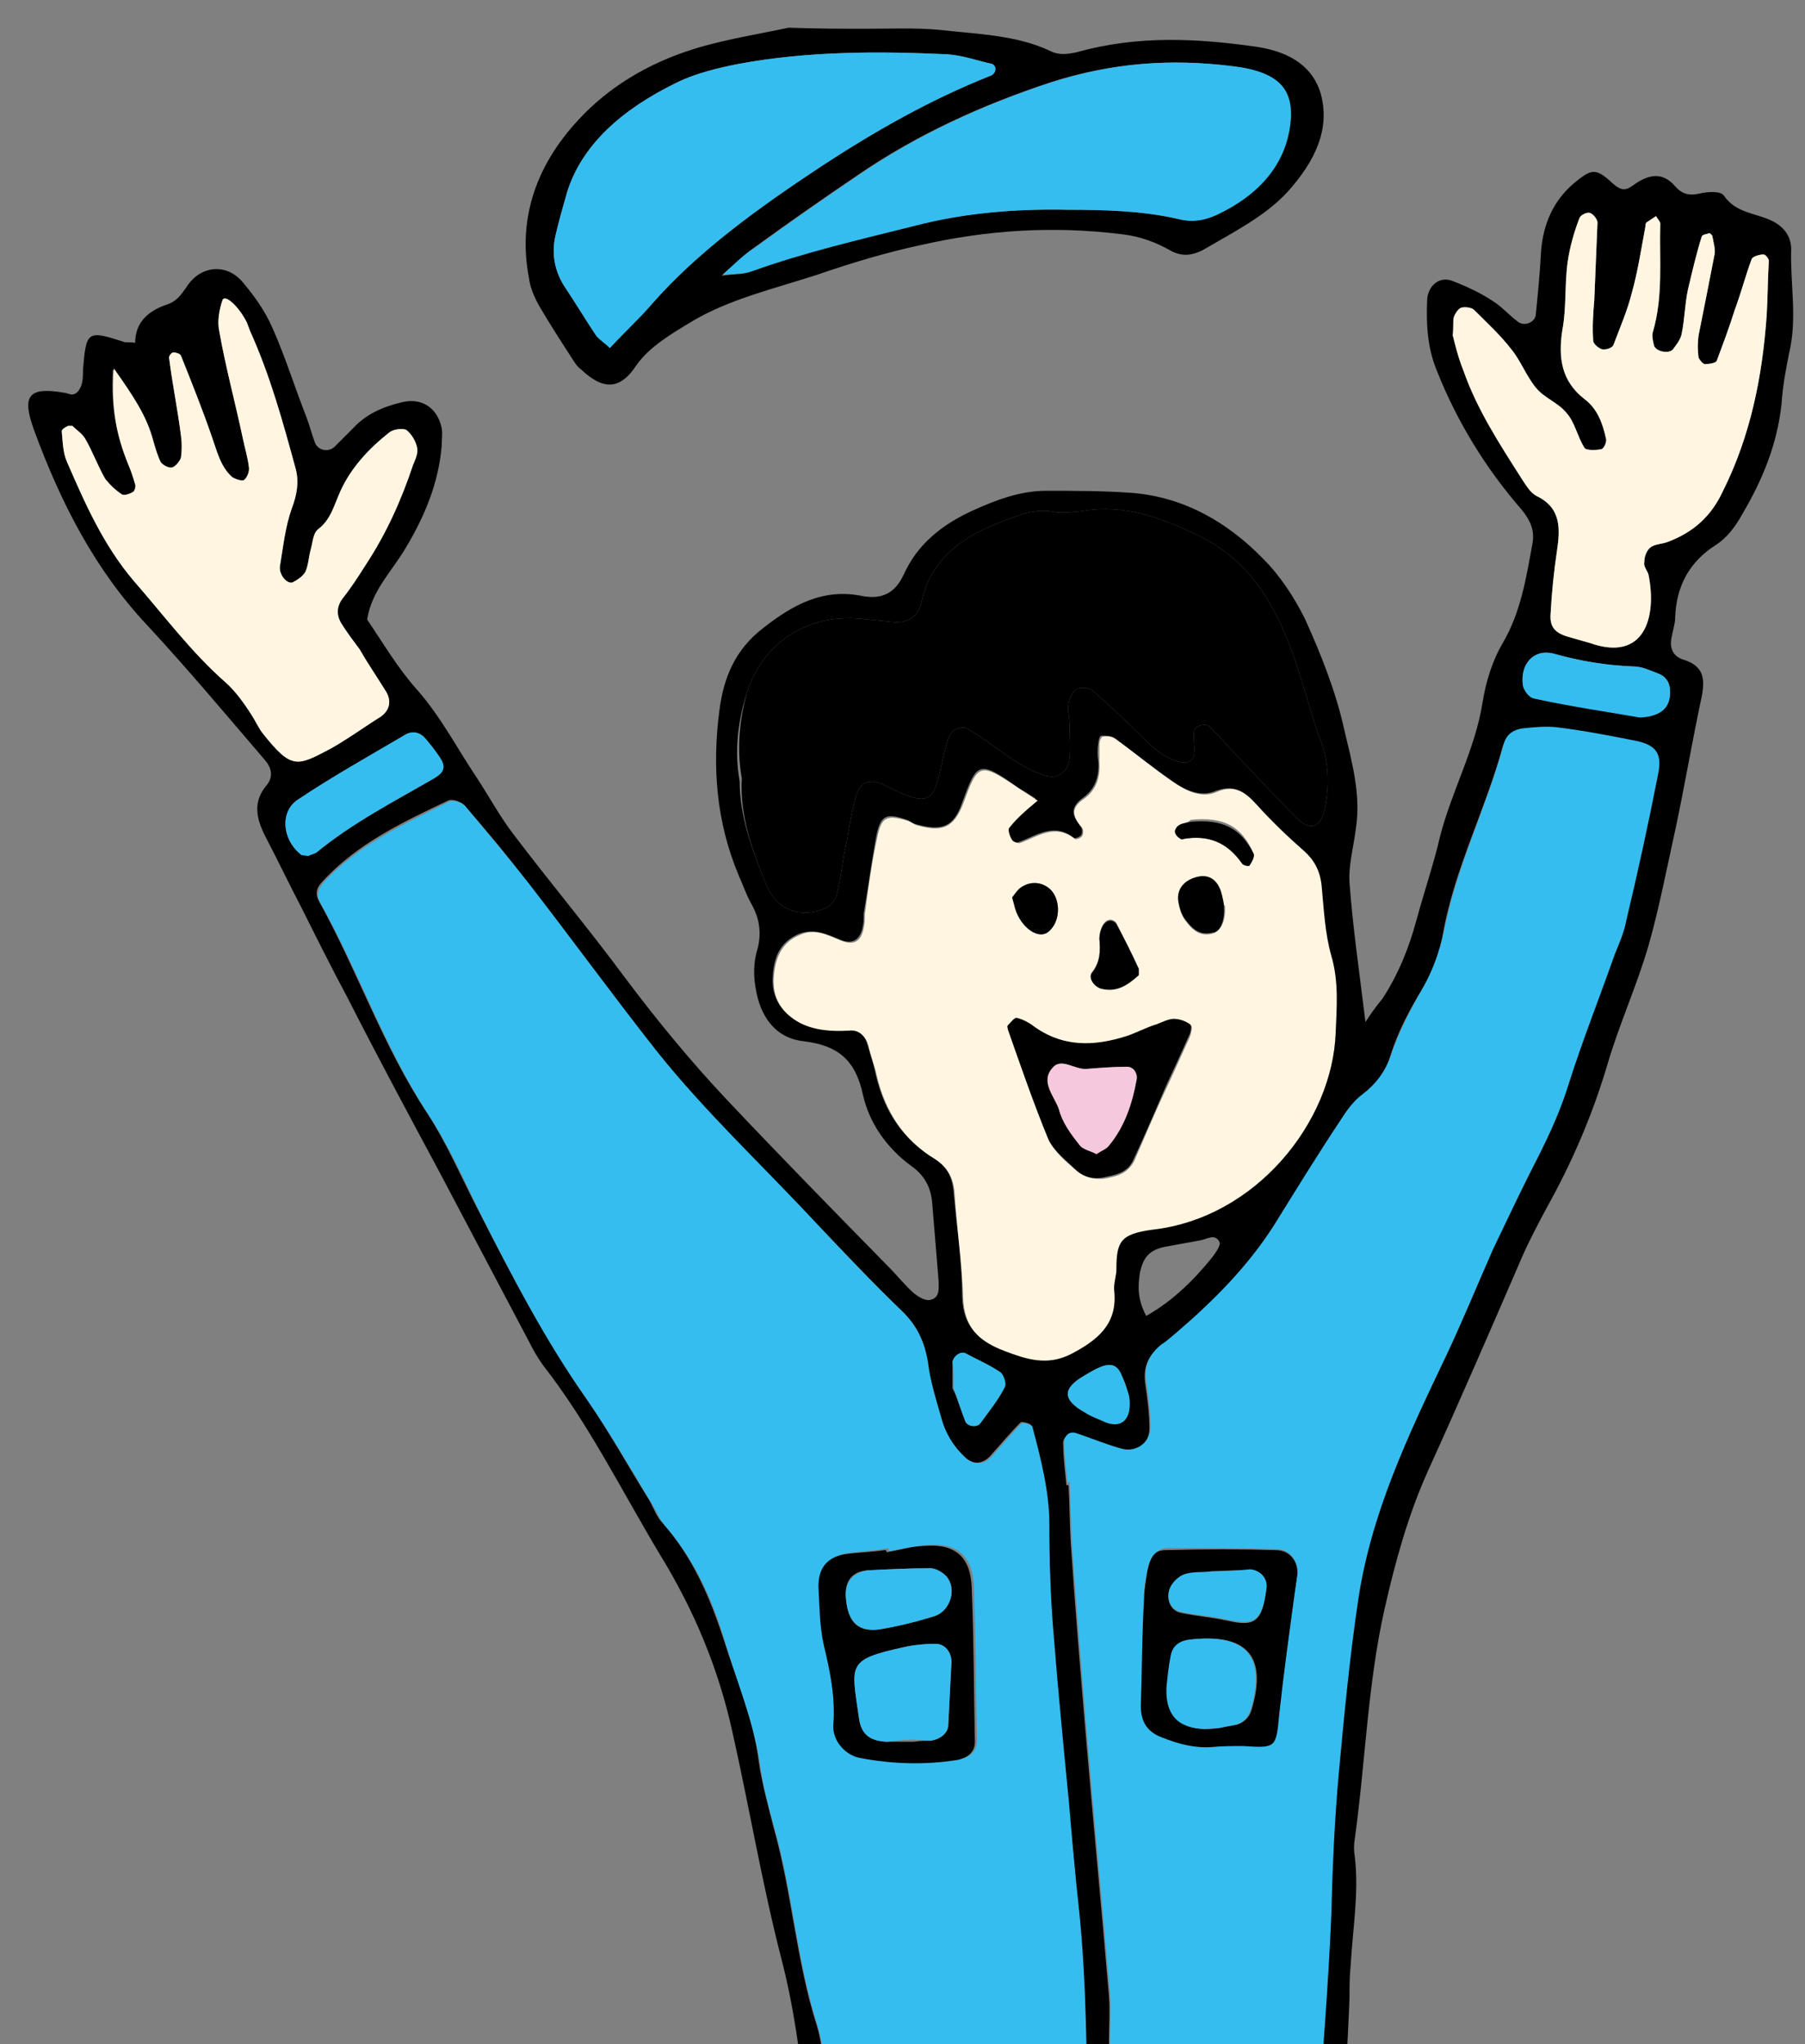 <?xml version="1.0" encoding="utf-8"?>
<!-- Generator: Adobe Illustrator 23.0.1, SVG Export Plug-In . SVG Version: 6.00 Build 0)  -->
<svg version="1.1" id="レイヤー_1" xmlns="http://www.w3.org/2000/svg" xmlns:xlink="http://www.w3.org/1999/xlink" x="0px"
	 y="0px" viewBox="0 0 169.6 192" style="enable-background:new 0 0 169.6 192;" xml:space="preserve">
<rect x="0" y="0" width="169.6" height="192" fill="#808080" stroke="none"/>
<style type="text/css">
	.st0{fill:#36BDEF;}
	.st1{fill:#FFF5E0;}
	.st2{fill:#231815;}
	.st3{fill:#F6C8DD;}
</style>
<g>
	<g>
		<path d="M129.9,93.8c1.5-2.3,2.5-4.8,3.2-7.4c0.7-2.6,1.6-5.2,2.2-7.8c1.1-4.3,3.3-8.2,4-12.6c0.3-1.9,0.9-3.9,1.9-5.6
			c1.7-2.9,2.2-6.1,2.8-9.4c0.2-1.2-0.2-2.1-1-3.1c-3.4-3.9-6.1-8.3-8-13.1c-0.9-2.2-1-4.4-0.9-6.7c0.1-1.3,1.2-2.2,2.4-1.7
			c1.3,0.5,2.6,1.1,3.8,1.9c0.8,0.5,1.5,1.3,2.3,1.9c0.6,0.5,1.6,0.1,1.7-0.6c0.2-2,0.4-4,0.5-6c0.2-2.5,1.1-4.7,3.1-6.4
			c1.6-1.3,2-1.5,3.6,0c0.9,0.8,1.3,0.7,2.1,0.1c1.3-0.9,2.6-1.2,3.8,0.2c0.6,0.7,1.3,0.9,2.2,0.7c0.8-0.2,2.1-0.3,2.4,0.2
			c1.1,1.6,2.9,1.6,4.4,2.3c1.1,0.5,1.9,1.4,1.9,2.7c-0.1,3.3,0.6,6.5-0.2,9.8c-0.3,1.5-0.6,3.1-0.7,4.7c-0.4,3.8-1.8,7.2-3.7,10.4
			c-0.6,1.1-1.4,2.2-2.5,2.9c-2.5,1.6-3.7,3.9-3.8,6.8c0,0.6-0.2,1.1-0.3,1.7c-0.3,1.2,0.1,2,1.2,2.3c1.8,0.6,1.9,1.8,1.6,3.4
			c-0.9,4.2-1.6,8.4-2.5,12.6c-0.8,3.6-1.5,7.3-2.5,10.8c-1.1,3.8-2.8,7.5-3.9,11.3c-1.4,4.7-3.3,9.1-5.7,13.4
			c-0.8,1.5-1.6,3-2.3,4.6c-2.9,6.7-5.8,13.4-8.8,20c-1.9,4.2-3.1,8.6-4.1,13c-1.6,7.1-1.8,14.4-2.8,21.6c-0.1,0.6-0.1,1.1,0,1.7
			c0.4,3.4-0.2,6.8-0.4,10.3c-0.1,1-0.1,2-0.1,3c-0.1,2.4-0.2,4.8-0.4,7.2c-0.4,4.1-1.1,8.2-0.3,12.4c0.1,0.7,0.1,1.4,0,2.1
			c-0.4,3.6-0.3,7.1-0.1,10.7c0.3,8,0.5,16,0.6,24c0,2,0,4,0,6c0,4.1-0.1,8.3,0.2,12.4c0.4,6.1,1,12.3,1.5,18.4
			c0.4,4.2,0.2,4.6,4.5,6.3c1.7,0.7,2.9,1.8,3.8,3.3c1.2,2.1,0.7,4.3-1.2,5.7c-1.9,1.4-3.9,2.3-6.3,2.2c-2-0.1-4,0-6,0
			c-2.9,0.1-5.7-0.8-8.2-2c-1-0.5-1.9-1.3-2.5-2.3c-1.2-2.1-2.1-4.4-2.2-6.9c-0.1-1,0-2.1,0.8-2.8c1.5-1.2,1.4-2.7,1.1-4.3
			c-0.3-1.7-0.4-3.4-0.8-5.1c-1.3-6.9-2.7-13.7-3.3-20.7c-0.4-4.6-1.2-9.1-2.4-13.5c-0.1-0.2-0.4-0.4-0.6-0.4
			c-0.2,0-0.5,0.2-0.6,0.4c-0.1,0.4-0.2,0.8-0.2,1.2c-0.3,6.6-0.6,13.1-0.8,19.7c-0.1,2-0.2,4-0.2,6c0,5.3,0.1,10.6,0,15.8
			c0,2.2,0.7,3.7,2.5,5.1c1.7,1.3,3,3,4.3,4.7c1.1,1.5,0.7,3.1-1,4c-1.3,0.6-2.7,0.9-4,1.3c-6.2,1.9-11.8-0.2-17.1-3.1
			c-0.5-0.3-0.9-0.7-1.3-1.1c-2.4-2.1-3.3-4.6-2.6-7.7c0.3-1.2,0.6-2.5,1.3-3.6c0.8-1.2,0.8-2.3,0.4-3.6c-0.7-2.2-1.4-4.4-1.6-6.7
			c-0.4-6.1-1.4-12.2-2.7-18.2c-0.7-3.3-1.2-6.8-2-10.1c-1.2-4.9-1.7-9.9-1.6-14.9c0-6.1-0.1-12.3,0.4-18.4c0.2-2.1-0.2-4.2-0.8-6.3
			c-0.7-2.3-1.4-4.7-1.7-7.1c-0.5-4.7-1.1-9.3-2.3-13.9c-1.8-7-3-14.2-4.6-21.3c-1.3-5.9-3.6-11.4-6.8-16.6c-3.6-6-6.7-12.3-11-17.8
			c-0.5-0.7-0.9-1.4-1.3-2.2c-2.8-5.3-5.6-10.6-8.4-15.9c-2.9-5.4-5.8-10.8-8.6-16.3c-1.5-2.8-2.9-5.6-4.3-8.4
			c-1.2-2.3-2.3-4.6-3.5-6.9c-0.8-1.6-1.2-3.2,0.2-4.8c0.6-0.8,0.4-1.6-0.2-2.3c-3.6-4.2-7.2-8.5-11-12.6c-5-5.3-8.2-11.6-10.7-18.4
			c-1.2-3.3-0.5-4.1,2.9-3.5c0.1,0,0.3,0.1,0.4,0.1C7,37.2,7.5,36.8,7.7,36c0.1-0.4,0.1-0.9,0.1-1.3c0.3-3.6,0.4-3.7,3.8-2.6
			c0.2,0.1,0.5,0,1.1,0.1c0-1.9,1.2-3,3-3.6c0.9-0.3,1.3-0.9,1.8-1.6c1.3-2.1,3.8-2.3,5.3-0.5c1.1,1.3,2.1,2.7,2.8,4.3
			c1.2,2.7,2.1,5.6,3.2,8.4c0.3,0.8,0.5,1.6,0.8,2.4c0.3,0.7,1.2,0.9,1.8,0.4c0.6-0.6,1.2-1.2,1.8-1.8c1.2-1.3,2.8-2,4.5-2.4
			c1.9-0.5,3.4,0.5,3.8,2.4c0.1,0.5,0,1.1,0,1.7c-0.3,3.5-1.6,6.6-3.4,9.6c-1.3,2.2-3.2,4-3.6,6.7c1.5,2.2,2.9,4.6,4.7,6.6
			c2.2,2.5,3.7,5.4,5.5,8.1c1.2,1.8,2.2,3.7,3.5,5.4c3.4,4.5,7.1,8.9,10.5,13.5c3,4,6.2,7.9,9.6,11.5c5,5.3,10.1,10.5,15.2,15.7
			c0.8,0.8,1.5,1.7,2.4,2.5c0.4,0.3,1,0.7,1.5,0.6c0.9-0.2,0.8-1,0.8-1.7c-0.2-2.4-0.4-4.8-0.6-7.3c-0.1-1.5-0.7-2.7-2-3.6
			c-2.3-1.7-3.9-4-4.5-6.6c-0.7-3.3-2.3-4.7-5.6-5.1c-2.7-0.3-4.1-2.4-4.5-5c-0.2-1.1-0.2-2.3,0.1-3.4c0.5-1.6,0.3-3.1-0.5-4.5
			c-0.5-0.9-0.8-1.8-1.2-2.7c-2.1-5-2.5-10.2-1.8-15.5c0.4-3.1,1.5-5.7,4.1-7.7c2.8-2.2,5.7-3.8,9.4-3c1.8,0.3,3-0.3,3.8-2
			c1.3-2.9,3.6-4.7,6.4-6c2.2-1,4.5-1.9,7-1.9c2.7,0,5.4,0,8.1,0.2c4.9,0.4,9,2.8,12.3,6.2c1.6,1.6,2.9,3.6,3.9,5.6
			c1.5,3.3,2.9,6.8,3.7,10.4c0.7,3,1.6,6.1,1.1,9.3c-0.2,1.7-0.7,3.4-0.6,5.1c0.3,4.1,0.9,8.2,1.5,13.1
			C129.2,94.6,129.6,94.2,129.9,93.8z M98.9,153.4c-0.2-3.4-0.3-6.8-0.4-10.3c0-3.2-0.9-6.2-1.6-9.2c0-0.2-0.9-0.4-1-0.3
			c-1,1-1.9,2.1-2.9,3.2c-0.7,0.7-1.5,0.8-2.3,0.1c-1.2-1.1-2-2.4-2.4-4c-0.4-1.7-0.9-3.3-1.2-5c-0.2-1.9-1-3.5-2.4-4.8
			c-2.8-2.7-5.4-5.5-8.1-8.3c-5.1-5.4-10.5-10.5-15.1-16.3c-4.1-5.2-7.9-10.5-11.9-15.6c-1.9-2.5-3.9-4.9-6-7.3
			c-0.3-0.3-1.1-0.6-1.5-0.4c-4.2,2-8.5,4-11.8,7.6c-0.6,0.6-0.7,1.2-0.3,1.9c3.6,6.5,6,13.6,10.1,19.8c1.9,2.9,3.2,6,4.8,9.1
			c3.1,6.1,6.3,12.2,10.2,17.8c2.1,3,3.9,6.3,5.9,9.5c0.4,0.7,0.7,1.6,1.3,2.2c2.8,3.2,4.4,6.9,5.7,10.9c1.2,3.8,2.8,7.5,3.3,11.5
			c0.3,2.1,0.9,4.2,1.4,6.2c1.7,6,2.1,12.4,4,18.4c0.8,2.5,0.7,5.4,1,8.1c0.2,1.6,0.3,3.1,1.3,4.5c0.9,1.2,2,2,3.5,2.1
			c1.4,0.1,2.8,0.4,4.3,0.3c3.4-0.1,6.8-0.3,10.3,0.1c1,0.1,2-0.1,3-0.3c1-0.1,1.6-0.7,1.7-1.6c0.2-1.1,0.3-2.3,0.3-3.4
			c-0.1-6.8-0.1-13.7-0.8-20.5c-0.3-3.6-0.6-7.1-1-10.7c0,0-0.1,0-0.1,0C99.8,163.7,99.3,158.5,98.9,153.4z M100.6,144.8
			c0.4,6,0.9,12,1.4,17.9c0.7,8.3,1.5,16.5,2.2,24.8c0.1,1.4,0,2.9,0,4.3c0.1,4,0.2,8,0.3,12c0,1,0.7,1.5,1.7,1.6
			c2.3,0.1,4.5,0.6,6.8,0c0.9-0.2,2-0.1,3-0.1c1.9-0.1,3.7-0.1,5.6-0.3c0.9-0.1,1.5-0.7,1.7-1.7c0.1-0.7,0.2-1.4,0.3-2.1
			c0.5-7.1,1.1-14.2,1.4-21.3c0.2-4.4,0.3-8.8,0.7-13.2c0.5-5.4,1.1-10.8,1.8-16.1c1.2-8.2,4.7-15.5,8.2-22.9
			c1.6-3.3,3-6.8,4.5-10.2c1.4-3,2.8-5.9,4.3-8.8c1.1-2.2,2.1-4.4,2.8-6.7c1.3-4.1,2.8-8.1,4.3-12.1c0.4-1.1,0.9-2.1,1.1-3.2
			c1-4.6,2-9.2,3-13.8c0.4-1.9-0.2-2.7-2-3.1c-2.5-0.5-5-0.9-7.6-1.3c-1-0.1-2,0-3,0.1c-0.9,0.1-1.6,0.6-1.9,1.5
			c-1.6,5.9-4.5,11.4-5.6,17.5c-0.3,1.8-1,3.6-1.9,5.2c-1.3,2.1-2.4,4.2-3.1,6.5c-0.5,1.5-1.4,2.8-2.7,3.7c-0.8,0.6-1.4,1.4-1.9,2.2
			c-2.2,3.4-4.3,6.8-6.4,10.1c-2.5,3.9-5.7,7.1-9.2,10.1c-0.4,0.4-0.9,0.7-1.4,1.1c-1.1,0.8-1.6,1.9-1.4,3.4
			c0.2,1.4,0.4,2.8,0.4,4.3c0,1.4-1.2,2.5-2.6,2.1c-1.5-0.4-3-1-4.4-1.5c-0.7-0.2-1.2,0.3-1.1,0.9c0,1.3,0.2,2.6,0.3,3.8
			c0.1,0,0.1,0,0.2,0C100.5,141.1,100.5,143,100.6,144.8z M124.3,246.8c0-0.7,0-1.4-0.1-2.1c-0.2-6.1-0.7-12.3-0.6-18.4
			c0.1-5.3-0.8-10.5-0.1-15.8c0.3-2.1-0.5-3-2.6-3.1c-3.4,0-6.8-0.4-10.3-0.1c-2.7,0.3-5.4,0.1-8.1,0.1c-0.7,0-1.4,0-2.1,0
			c-3.8-0.1-7.7-0.1-11.5-0.2c-2.3,0-4.6-0.1-6.8-0.1c-1,0-1.6,0.6-1.6,1.6c0.3,6-0.7,11.9-0.4,18c0.2,4.1-0.1,8.3,0.5,12.4
			c0.7,4.5,1.5,9,2.4,13.5c0.7,3.6,1.6,7.2,2.2,10.9c0.5,3.4,0.6,6.8,1.1,10.2c0.3,2.1,0.9,4.2,1.4,6.2c0.5,2.2,2,3.5,4.1,3.8
			c2.4,0.4,4.7,1.1,7.2,0.7c1.2-0.2,1.8-0.8,1.8-2c0-0.4,0-0.9,0-1.3c-0.1-4.7-0.2-9.4-0.2-14.1c0-3.4,0.2-6.8,0.3-10.2
			c0.2-5.6,0.4-11.1,0.6-16.7c0.2-4.7,0.3-9.4,0.5-14.1c0-0.1,0-0.3,0.1-0.4c0.3-0.3,0.5-0.7,0.9-0.8c0.3-0.1,1,0.1,1.1,0.4
			c0.6,1.3,1.2,2.6,1.4,4c0.4,4.1,1.6,8.1,2.6,12.1c1.1,4.3,1.6,8.7,2.3,13.1c0.6,4.1,0.6,8.3,1.9,12.3c0.4,1.3,0.3,2.8,0.6,4.2
			c0.6,3.5,1.2,7,1.8,10.5c0.2,1.2,1,2.1,2.3,2.2c2.3,0.1,4.6,0.3,6.8,0.3c1.7,0,2.3-0.7,2.2-2.4c-0.2-3.3-0.6-6.5-0.9-9.8
			C124.2,263.3,124.2,255,124.3,246.8z M95.7,74c-3.8-2.7-3.9-2.4-5.3,1.4c-0.8,2.3-1.9,2.7-4.4,2c-0.3-0.1-0.5-0.3-0.8-0.4
			c-2-0.7-2.5-0.4-2.9,1.7c-0.4,2.2-0.7,4.5-1.1,6.8c-0.1,0.4,0,0.9-0.1,1.3c-0.2,1.5-1,2-2.3,1.4c-1.2-0.5-2.3-1-3.7-0.5
			c-1.9,0.8-2.4,2.3-2.5,4.1c-0.1,1.9,0.8,3.3,2.5,4.2c1.4,0.7,3,0.8,4.6,0.7c1,0,1.6,0.5,1.8,1.4c0.3,1,0.6,1.9,0.8,2.9
			c0.8,3.4,2.5,6,5.5,7.8c1.2,0.8,1.7,1.8,1.8,3.2c0.3,3.3,0.8,6.5,0.8,9.8c0.1,2.8,1.5,4.1,3.9,5c2.1,0.8,4,1.4,6.2,0.3
			c2.5-1.2,4.4-2.7,4.1-5.9c-0.1-0.7,0.2-1.4,0.2-2.1c0-2.6,0.4-3.4,3.4-3.7c9.8-1.1,16.9-10.1,17.2-18.5c0.1-2.4,0.3-4.8-0.4-7.2
			c-0.6-2-0.6-4.2-0.9-6.4c-0.1-1.3-0.6-2.4-1.6-3.4c-1.6-1.4-3.1-2.9-4.6-4.5c-1.1-1.2-2.1-1.7-3.7-1.1c-1.4,0.6-2.9-0.1-4-0.9
			c-1.9-1.3-3.6-2.7-5.5-4.1c-0.3-0.2-0.8-0.2-1.2-0.2c-0.2,0-0.3,0.5-0.3,0.7c-0.1,0.6-0.1,1.1,0,1.7c0.1,1.4-0.3,2.6-1.4,3.4
			c-1.4,1-1,1.8-0.2,2.8c0.1,0.2,0.1,0.6,0,0.7c-0.1,0.2-0.6,0.4-0.7,0.3c-1.9-1.5-3.5-0.2-5.2,0.4c-0.2,0.1-0.6-0.1-0.7-0.3
			c-0.2-0.3-0.5-0.9-0.3-1.1c0.7-0.8,1.5-1.6,2.6-2.7C96.7,74.6,96.2,74.3,95.7,74z M72,83.1c1,2.4,3.2,3.2,5.6,2.2
			c0.4-0.2,0.9-0.8,1-1.2c0.3-1.2,0.5-2.5,0.7-3.8c0.4-1.8,0.6-3.6,1.1-5.4c0.4-1.5,1.3-1.8,2.6-1.2c4.9,2.5,4.7,1.4,5.7-2.9
			c0.2-0.7,0.3-1.4,0.7-2c0.2-0.3,1.1-0.6,1.4-0.4c1.6,0.9,3.1,2.1,4.6,3.1c0.8,0.5,1.7,1,2.7,1.3c1.2,0.5,2.3-0.3,2.4-1.6
			c0.1-1,0-2,0-3c0-0.7-0.2-1.4-0.1-2.1c0.1-0.5,0.4-1.2,0.8-1.4c0.4-0.2,1.2-0.1,1.5,0.2c1.6,1.4,3.2,2.9,4.7,4.4
			c1,1,2.1,2,3.6,2.3c0.7,0.1,1.2-0.2,1.2-0.8c0.1-0.7-0.1-1.4,0-2.1c0-0.5,1-0.8,1.4-0.5c0.6,0.6,1.2,1.2,1.8,1.9
			c2.2,2.3,4.3,4.6,6.5,6.8c1.3,1.2,2.2,0.8,2.6-1c0.4-2.1,0.4-4.2-0.4-6.3c-1.5-4.1-2.3-8.5-4.5-12.4c-1.6-3-3.8-5.3-6.8-6.8
			c-3.5-1.7-7.1-3.1-11.1-2.4c-0.8,0.1-1.7,0.2-2.6,0.1c-1.8-0.4-3.4,0.3-5,0.9c-3.6,1.4-6.6,3.4-7.5,7.5c-0.3,1.5-1.4,2.1-2.9,1.9
			c-1-0.1-2-0.2-3-0.3c-4.9-0.4-9,2.3-10.5,6.9c-0.9,2.8-1.2,5.6-0.7,8.4C69.5,76.7,70.7,79.9,72,83.1z M12,43.5
			c0.3,0.7,0.5,1.3,0.7,2c0.1,0.2-0.1,0.7-0.2,0.7c-0.3,0.2-0.9,0.4-1.1,0.2c-0.6-0.4-1.1-0.9-1.5-1.4c-0.7-1.2-1.2-2.6-1.9-3.8
			c-0.3-0.5-0.8-0.8-1.2-1.2C6.7,40,6.5,40,6.4,40c-0.2,0.1-0.6,0.3-0.6,0.5c0.1,1,0.1,2,0.5,2.9c1.7,3.9,3.4,7.8,6.3,11.2
			c2.8,3.2,5.4,6.7,8.6,9.5c0.9,0.8,1.7,1.9,2.4,3c0.4,0.6,0.7,1.3,1.1,1.8c2.7,3.4,3.2,3.1,6.4,1.4c1.6-0.9,3.1-2,4.7-3
			c0.8-0.6,1-1.4,0.5-2.3c-0.8-1.3-1.7-2.6-2.5-4c-0.6-0.8-1.2-1.6-1.7-2.4c-0.5-0.8-0.5-1.6,0.1-2.4c0.8-1,1.5-2.1,2.2-3.2
			c1.9-2.9,3.3-6,4.4-9.3c0.2-0.5,0.5-1.1,0.4-1.6c-0.1-0.6-0.5-1.3-1-1.7c-0.3-0.2-1.2-0.1-1.6,0.2c-1.9,1.5-3.6,3.3-4.6,5.5
			c-0.6,1.3-0.9,2.7-2.1,3.6c-0.5,0.4-0.5,1.2-0.7,1.9c-0.2,0.7-0.2,1.4-0.5,2.1c-0.2,0.4-0.8,0.8-1.2,1c-0.5,0.2-1.3-0.7-1.2-1.5
			c0.3-1.8,0.5-3.7,1.1-5.4c0.5-1.3,0.7-2.5,0.4-3.7c-1.2-4.4-2.4-8.8-4.3-13c-0.1-0.3-0.2-0.5-0.3-0.8c-0.8-1.6-2.1-2.7-2.3-2.1
			c-0.3,0.9-0.5,2-0.3,2.9c0.6,3.4,1.5,6.7,2.2,10c0.2,1,0.5,1.9,0.6,2.9c0,0.4-0.2,0.9-0.5,1.1c-0.2,0.1-0.8-0.1-1.1-0.3
			c-1.1-1-1.4-2.4-1.9-3.8C19,38.4,18,35.9,17,33.4c-0.1-0.2-0.5-0.3-0.7-0.3c-0.2,0-0.5,0.4-0.4,0.6c0.3,2.4,0.8,4.8,1.1,7.2
			c0.1,0.7,0.1,1.4,0,2.1c-0.1,0.3-0.5,0.8-0.8,0.9c-0.3,0.1-0.9-0.2-1.1-0.5c-0.3-0.6-0.5-1.3-0.7-2c-0.6-2.2-1.8-4.1-3.8-6.7
			C10.4,38.4,11,41,12,43.5z M137.5,34.8c1.3,3.7,3.4,6.9,5.5,10.2c0.4,0.6,0.8,1.3,1.4,1.6c2.3,1.1,2.2,3.1,1.9,5.1
			c-0.3,2-0.5,4-0.6,5.9c-0.1,1.2,0.3,1.8,1.6,2.2c0.7,0.2,1.4,0.4,2.1,0.6c5.1,1.8,6.3-2.4,5.5-6.4c-0.1-0.4-0.5-0.8-0.4-1.2
			c0-0.5,0.2-1.1,0.6-1.4c0.4-0.3,1.1-0.3,1.6-0.5c2.4-0.9,4.1-2.4,5.2-4.8c2.6-5.2,3.7-10.8,4.1-16.5c0.1-1.7,0.1-3.4,0.2-5.1
			c0-0.2-0.3-0.6-0.5-0.6c-0.4,0-1,0.2-1.1,0.4c-0.6,1.6-1,3.2-1.6,4.8c-0.5,1.6-1.1,3.2-1.7,4.8c-0.1,0.2-0.7,0.3-1.1,0.3
			c-0.2,0-0.5-0.4-0.6-0.6c-0.1-0.7-0.1-1.4,0-2.1c0.5-2.5,1-5,1.5-7.6c0.1-0.5-0.1-1.1-0.2-1.7c0-0.1-0.2-0.3-0.3-0.3
			c-0.2,0.1-0.6,0.1-0.7,0.3c-0.5,1.6-0.9,3.3-1.3,5c-0.3,1.4-0.3,2.8-0.6,4.2c-0.1,0.5-0.5,1-0.8,1.4c-0.4,0.5-1.7,0.2-1.8-0.4
			c-0.1-0.4-0.2-0.9-0.1-1.2c1-3.4,0.6-6.8,0.7-10.2c0-0.2-0.3-0.5-0.4-0.7c-0.3,0.2-0.6,0.4-0.9,0.6c-0.1,0.1-0.1,0.3-0.1,0.4
			c-0.4,2.1-0.7,4.2-1.3,6.3c-0.4,1.6-1.1,3.2-1.7,4.8c-0.1,0.3-0.8,0.5-1.1,0.4c-0.3-0.1-0.8-0.5-0.8-0.8c-0.1-1.3,0-2.6,0.1-3.8
			c0.1-2.4,0.2-4.8,0.3-7.3c0-0.3-0.4-0.8-0.7-0.9c-0.3-0.1-0.9,0.2-1,0.5c-0.5,1.3-0.9,2.7-1.1,4.1c-0.3,2.1-0.1,4.3-0.5,6.4
			c-0.4,2.6-0.1,4.8,2.1,6.5c1.2,0.9,1.7,2.3,2,3.7c0.1,0.3-0.2,1-0.5,1c-0.5,0.1-1.3,0.1-1.5-0.1c-0.7-1.1-0.9-2.4-1.7-3.3
			c-0.8-1-2.1-1.4-2.9-2.4c-0.9-1.1-1.4-2.5-2.3-3.6c-1-1.3-2.3-2.5-3.5-3.7c-0.2-0.2-0.8-0.3-1.2-0.2c-0.3,0.1-0.6,0.6-0.7,0.9
			c-0.1,0.4,0,0.8-0.1,1.7C136.8,32.3,137.1,33.6,137.5,34.8z M114,285.9c-0.8,0.1-1.3,0.6-1.4,1.4c-0.5,3.9,1.4,7.1,5.3,8.1
			c4,1,8.1,1.1,12.3,0.6c1-0.1,1.9-0.5,2.8-1c2-1.2,2.3-3.4,0.6-5c-0.6-0.6-1.3-1.1-2.1-1.4c-4.2-2-8.6-2.9-13.2-2.7
			c-0.7,0-1.4,0.1-2,0.2C115.4,286,114.7,285.9,114,285.9z M102.9,297c1.8-0.4,4.1-0.6,4.5-2.6c0.4-2-1.7-3.1-3-4.4
			c-0.1-0.1-0.2-0.2-0.4-0.2c-4.1-1.1-7.7-3.5-12-4c-1.4-0.1-2.8-0.5-4.2-0.8c-0.9-0.2-1.7,0.3-1.8,1.3c-0.1,1.3-0.1,2.6-0.1,3.8
			c0,1.2,0.7,2.2,1.6,2.9c0.3,0.3,0.7,0.5,1,0.8c4,2.3,8.5,3.2,13.1,3.3C102.1,297,102.5,297.1,102.9,297z M29.7,80.1
			c3.4-2.8,7.3-4.8,11.1-7c1-0.6,1.1-1.1,0.5-2c-0.4-0.6-0.8-1.1-1.3-1.7c-0.5-0.6-1.2-0.8-1.9-0.4c-3.4,2-6.8,3.9-10.1,6.1
			c-1.7,1.1-1.5,3.7,0.2,5.1c0.2,0.2,0.5,0.1,0.8,0.2C29.1,80.3,29.4,80.2,29.7,80.1z M156.9,65.4c0.1-0.9-0.1-1.7-1-2.1
			c-0.8-0.3-1.6-0.7-2.4-0.7c-2.6-0.1-5-0.5-7.5-1.2c-1.9-0.5-3.2,1-2.9,3c0.1,0.5,0.6,1.1,1,1.2c3.6,0.7,7.2,1.3,10,1.7
			C156,67.3,156.7,66.6,156.9,65.4z M113.9,118.1c0.3-0.4,0.8-1.1,0.7-1.4c-0.4-0.9-1.2-0.3-1.8-0.2c-1.1,0.2-2.2,0.4-3.3,0.6
			c-1.5,0.3-2.1,1-2.4,2.5c-0.2,1.3-0.2,2.5,0.6,4C110.2,122.2,112.2,120.2,113.9,118.1z M90.7,133.5c0.2,0.5,1.1,0.6,1.4,0.2
			c0.8-1.1,1.7-2.2,2.3-3.4c0.2-0.3-0.1-1.2-0.4-1.4c-1-0.7-2.2-1.2-3.3-1.8c-0.5-0.2-1.1,0.3-1.2,0.8c0,0.7,0,1.4,0,2.5
			C89.9,131.1,90.2,132.3,90.7,133.5z M105.4,129.2c-0.4-1-1-1.2-2-0.8c-0.5,0.2-1,0.5-1.5,0.8c-2.1,1.2-2.1,2.3,0.1,3.5
			c0.6,0.4,1.3,0.6,1.9,0.9c1.5,0.5,2.4-0.4,2.2-2.4C106,130.8,105.8,130,105.4,129.2z"/>
		<path class="st0" d="M100.4,168.8c0.3,3.6,0.6,7.1,1,10.7c0.7,6.8,0.7,13.7,0.8,20.5c0,1.1-0.1,2.3-0.3,3.4
			c-0.1,0.9-0.8,1.5-1.7,1.6c-1,0.1-2,0.4-3,0.3c-3.4-0.4-6.8-0.2-10.3-0.1c-1.4,0-2.8-0.2-4.3-0.3c-1.5-0.1-2.6-1-3.5-2.1
			c-1-1.3-1.2-2.9-1.3-4.5c-0.3-2.7-0.2-5.5-1-8.1c-1.9-6-2.3-12.3-4-18.4c-0.6-2.1-1.1-4.1-1.4-6.2c-0.6-4-2.2-7.7-3.3-11.5
			c-1.2-4-2.9-7.7-5.7-10.9c-0.5-0.6-0.8-1.5-1.3-2.2c-1.9-3.2-3.8-6.4-5.9-9.5c-4-5.6-7.1-11.7-10.2-17.8c-1.5-3.1-2.9-6.2-4.8-9.1
			c-4.1-6.3-6.5-13.4-10.1-19.8c-0.4-0.7-0.2-1.3,0.3-1.9c3.3-3.6,7.6-5.5,11.8-7.6c0.4-0.2,1.2,0.1,1.5,0.4c2,2.4,4,4.8,6,7.3
			c4,5.2,7.9,10.5,11.9,15.6c4.6,5.8,10.1,10.9,15.1,16.3c2.6,2.8,5.3,5.6,8.1,8.3c1.4,1.4,2.1,2.9,2.4,4.8c0.2,1.7,0.7,3.3,1.2,5
			c0.4,1.6,1.2,2.9,2.4,4c0.7,0.6,1.6,0.6,2.3-0.1c1-1.1,1.9-2.2,2.9-3.2c0.1-0.1,0.9,0.1,1,0.3c0.8,3,1.6,6.1,1.6,9.2
			c0,3.4,0.1,6.8,0.4,10.3c0.4,5.1,0.9,10.2,1.4,15.4C100.3,168.8,100.4,168.8,100.4,168.8z M79.5,145.9c-1.6,0.3-2.5,1.3-2.4,3
			c0.1,1.8,0.1,3.7,0.5,5.5c0.6,2.5,1.1,4.9,0.9,7.5c-0.1,1.5,1,2.9,2.4,3.1c3.1,0.6,6.2,0.7,9.3,0.2c0.9-0.1,1.6-0.7,1.6-1.7
			c-0.1-4.8-0.1-9.6-0.3-14.5c-0.1-2.8-1.5-4.1-4.3-3.9c-1.3,0.1-2.5,0.4-3.7,0.6c0-0.1,0-0.2,0-0.3C82,145.7,80.7,145.7,79.5,145.9
			z"/>
		<path class="st0" d="M100.3,139.3c-0.1-1.3-0.3-2.6-0.3-3.8c0-0.6,0.4-1.1,1.1-0.9c1.5,0.5,2.9,1.1,4.4,1.5
			c1.4,0.3,2.6-0.7,2.6-2.1c0-1.4-0.2-2.8-0.4-4.3c-0.2-1.4,0.3-2.5,1.4-3.4c0.5-0.3,0.9-0.7,1.4-1.1c3.5-3,6.7-6.2,9.2-10.1
			c2.1-3.4,4.2-6.8,6.4-10.1c0.5-0.8,1.2-1.7,1.9-2.2c1.3-1,2.2-2.2,2.7-3.7c0.8-2.3,1.9-4.4,3.1-6.5c0.9-1.6,1.5-3.4,1.9-5.2
			c1.2-6.1,4-11.6,5.6-17.5c0.2-0.9,0.9-1.4,1.9-1.5c1-0.1,2-0.2,3-0.1c2.5,0.3,5.1,0.8,7.6,1.3c1.8,0.4,2.4,1.2,2,3.1
			c-0.9,4.6-1.9,9.2-3,13.8c-0.2,1.1-0.7,2.2-1.1,3.2c-1.4,4-3,8-4.3,12.1c-0.7,2.3-1.7,4.5-2.8,6.7c-1.5,2.9-2.9,5.9-4.3,8.8
			c-1.5,3.4-2.9,6.8-4.5,10.2c-3.5,7.3-7,14.7-8.2,22.9c-0.8,5.4-1.3,10.7-1.8,16.1c-0.4,4.4-0.6,8.8-0.7,13.2
			c-0.3,7.1-0.9,14.2-1.4,21.3c0,0.7-0.2,1.4-0.3,2.1c-0.2,1-0.8,1.6-1.7,1.7c-1.8,0.2-3.7,0.2-5.6,0.3c-1,0-2-0.1-3,0.1
			c-2.3,0.6-4.5,0.1-6.8,0c-1,0-1.7-0.5-1.7-1.6c-0.1-4-0.2-8-0.3-12c0-1.4,0.1-2.9,0-4.3c-0.7-8.3-1.5-16.5-2.2-24.8
			c-0.5-6-1-12-1.4-17.9c-0.1-1.8-0.1-3.7-0.2-5.5C100.4,139.3,100.3,139.3,100.3,139.3z M107.8,147.5c-0.2,0.8-0.3,1.7-0.3,2.5
			c-0.1,3.4-0.2,6.8-0.3,10.2c0,1.5,0.6,2.4,2,2.9c1.5,0.5,3,1,4.6,0.9c1-0.1,2-0.1,3-0.1c3.1,0.1,3,0.2,3.4-3
			c0.4-3.7,0.9-7.3,1.4-11c0.1-0.7,0.2-1.4,0.3-2.1c0.1-1.2-0.7-2.3-2-2.3c-3.3-0.1-6.5-0.1-10.4-0.1
			C108.6,145.6,108.1,146.1,107.8,147.5z"/>
		<path class="st0" d="M125.1,271.6c-0.9-8.2-0.9-16.5-0.8-24.8c0-0.7,0-1.4-0.1-2.1c-0.2-6.1-0.7-12.3-0.6-18.4
			c0.1-5.3-0.8-10.5-0.1-15.8c0.3-2.1-0.5-3-2.6-3.1c-3.4,0-6.8-0.4-10.3-0.1c-2.7,0.3-5.4,0.1-8.1,0.1c-0.7,0-1.4,0-2.1,0
			c-3.8-0.1-7.7-0.1-11.5-0.2c-2.3,0-4.6-0.1-6.8-0.1c-1,0-1.6,0.6-1.6,1.6c0.3,6-0.7,11.9-0.4,18c0.2,4.1-0.1,8.3,0.5,12.4
			c0.7,4.5,1.5,9,2.4,13.5c0.7,3.6,1.6,7.2,2.2,10.9c0.5,3.4,0.6,6.8,1.1,10.2c0.3,2.1,0.9,4.2,1.4,6.2c0.5,2.2,2,3.5,4.1,3.8
			c2.4,0.4,4.7,1.1,7.2,0.7c1.2-0.2,1.8-0.8,1.8-2c0-0.4,0-0.9,0-1.3c-0.1-4.7-0.2-9.4-0.2-14.1c0-3.4,0.2-6.8,0.3-10.2
			c0.2-5.6,0.4-11.1,0.6-16.7c0.2-4.7,0.3-9.4,0.5-14.1c0-0.1,0-0.3,0.1-0.4c0.3-0.3,0.5-0.7,0.9-0.8c0.3-0.1,1,0.1,1.1,0.4
			c0.6,1.3,1.2,2.6,1.4,4c0.4,4.1,1.6,8.1,2.6,12.1c1.1,4.3,1.6,8.7,2.3,13.1c0.6,4.1,0.6,8.3,1.9,12.3c0.4,1.3,0.3,2.8,0.6,4.2
			c0.6,3.5,1.2,7,1.8,10.5c0.2,1.2,1,2.1,2.3,2.2c2.3,0.1,4.6,0.3,6.8,0.3c1.7,0,2.3-0.7,2.2-2.4
			C125.7,278.1,125.4,274.8,125.1,271.6z"/>
		<path class="st1" d="M94.8,77.8c-0.1,0.2,0.1,0.8,0.3,1.1c0.1,0.2,0.5,0.3,0.7,0.3c1.7-0.6,3.3-1.9,5.2-0.4
			c0.1,0.1,0.6-0.1,0.7-0.3c0.1-0.2,0.1-0.6,0-0.7c-0.8-1-1.3-1.8,0.2-2.8c1.1-0.8,1.5-2,1.4-3.4c0-0.6,0-1.1,0-1.7
			c0-0.3,0.2-0.7,0.3-0.7c0.4-0.1,0.9,0,1.2,0.2c1.8,1.3,3.6,2.8,5.5,4.1c1.2,0.8,2.6,1.5,4,0.9c1.6-0.7,2.6-0.1,3.7,1.1
			c1.4,1.6,3,3.1,4.6,4.5c1,0.9,1.5,2,1.6,3.4c0.2,2.1,0.3,4.3,0.9,6.4c0.7,2.4,0.5,4.8,0.4,7.2c-0.3,8.4-7.5,17.4-17.2,18.5
			c-3,0.4-3.4,1.1-3.4,3.7c0,0.7-0.3,1.4-0.2,2.1c0.3,3.1-1.6,4.6-4.1,5.9c-2.2,1.1-4.1,0.5-6.2-0.3c-2.4-0.9-3.8-2.2-3.9-5
			c-0.1-3.3-0.6-6.5-0.8-9.8c-0.1-1.4-0.6-2.4-1.8-3.2c-3-1.8-4.7-4.5-5.5-7.8c-0.2-1-0.6-1.9-0.8-2.9c-0.3-0.9-0.9-1.5-1.8-1.4
			c-1.6,0.1-3.2,0-4.6-0.7c-1.7-0.9-2.6-2.3-2.5-4.2c0.1-1.8,0.7-3.4,2.5-4.1c1.3-0.6,2.5,0,3.7,0.5c1.4,0.6,2.1,0.1,2.3-1.4
			c0.1-0.4,0-0.9,0.1-1.3c0.3-2.3,0.6-4.5,1.1-6.8c0.4-2.1,0.9-2.3,2.9-1.7c0.3,0.1,0.5,0.3,0.8,0.4c2.4,0.7,3.5,0.3,4.4-2
			c1.4-3.8,1.5-4,5.3-1.4c0.5,0.3,0.9,0.6,1.7,1.1C96.3,76.2,95.5,76.9,94.8,77.8z M106.6,109c1-2.3,2-4.7,3.1-7
			c0.7-1.5,1.4-3.1,2.1-4.6c0.1-0.3,0.3-1,0.1-1.1c-0.4-0.3-1-0.5-1.5-0.5c-0.5,0-1.1,0.3-1.6,0.5c-0.9,0.4-1.8,0.8-2.8,1.1
			c-3.1,1-6.1,1-8.9-1c-0.4-0.3-1-0.6-1.5-0.7c-0.2,0-0.6,0.4-0.8,0.7c-0.1,0.1-0.1,0.3,0,0.4c1.3,3.5,2.4,7,3.8,10.3
			c0.5,1.1,1.5,2,2.5,2.8c0.9,0.8,2,1,3.2,0.7C105.3,110.4,106.1,110,106.6,109z M114.8,84.1c-0.3-1.2-1-1.8-2-1.7
			c-1.3,0.2-2.2,1-2.1,2.2c0.1,0.7,0.3,1.4,0.7,1.9c0.6,0.8,1.3,1.5,2.5,1.2c0.8-0.2,1.3-1.2,1.2-2.6
			C114.9,84.9,114.9,84.5,114.8,84.1z M104.9,86.7c-0.1-0.2-0.5-0.4-0.7-0.3c-0.2,0-0.5,0.3-0.6,0.5c-0.2,0.4-0.3,0.8-0.3,1.2
			c0.1,1.1,0.1,2.2-0.7,3.2c-0.4,0.5,0.3,1.4,1,1.5c1.4,0.3,2.4-0.4,3.4-1.3C107,91.4,107,91,107,91
			C106.3,89.4,105.6,88.1,104.9,86.7z M95.7,86.1c0.7,1.3,1.9,2,2.7,1.5c1-0.7,1.3-2.3,0.7-3.5c-0.5-1-1.8-1.5-2.9-0.9
			c-0.4,0.2-0.7,0.8-1,1.2C95.4,85,95.5,85.6,95.7,86.1z M110.8,77.5c-0.2,0.1-0.4,0.4-0.4,0.6c0,0.2,0.2,0.5,0.4,0.6
			c0.1,0.1,0.3,0.2,0.4,0.1c2.3-0.4,4.1,0.3,5.5,2.3c0.1,0.2,0.7,0.3,0.7,0.2c0.2-0.3,0.5-0.8,0.4-1.1c-1.1-2.6-2.8-3.5-5.9-3.2
			C111.6,77.3,111.1,77.3,110.8,77.5z"/>
		<path d="M69.7,73.1c-0.2,3.6,1,6.8,2.3,10c1,2.4,3.2,3.2,5.6,2.2c0.4-0.2,0.9-0.8,1-1.2c0.3-1.2,0.5-2.5,0.7-3.8
			c0.4-1.8,0.6-3.6,1.1-5.4c0.4-1.5,1.3-1.8,2.6-1.2c4.9,2.5,4.7,1.4,5.7-2.9c0.2-0.7,0.3-1.4,0.7-2c0.2-0.3,1.1-0.6,1.4-0.4
			c1.6,0.9,3.1,2.1,4.6,3.1c0.8,0.5,1.7,1,2.7,1.3c1.2,0.5,2.3-0.3,2.4-1.6c0.1-1,0-2,0-3c0-0.7-0.2-1.4-0.1-2.1
			c0.1-0.5,0.4-1.2,0.8-1.4c0.4-0.2,1.2-0.1,1.5,0.2c1.6,1.4,3.2,2.9,4.7,4.4c1,1,2.1,2,3.6,2.3c0.7,0.1,1.2-0.2,1.2-0.8
			c0.1-0.7-0.1-1.4,0-2.1c0-0.5,1-0.8,1.4-0.5c0.6,0.6,1.2,1.2,1.8,1.9c2.2,2.3,4.3,4.6,6.5,6.8c1.3,1.2,2.2,0.8,2.6-1
			c0.4-2.1,0.4-4.2-0.4-6.3c-1.5-4.1-2.3-8.5-4.5-12.4c-1.6-3-3.8-5.3-6.8-6.8c-3.5-1.7-7.1-3.1-11.1-2.4c-0.8,0.1-1.7,0.2-2.6,0.1
			c-1.8-0.4-3.4,0.3-5,0.9c-3.6,1.4-6.6,3.4-7.5,7.5c-0.3,1.5-1.4,2.1-2.9,1.9c-1-0.1-2-0.2-3-0.3c-4.9-0.4-9,2.3-10.5,6.9
			C69.5,67.5,69.2,70.3,69.7,73.1z"/>
		<path class="st1" d="M10.7,34.6C10.4,38.4,11,41,12,43.5c0.3,0.7,0.5,1.3,0.7,2c0.1,0.2-0.1,0.7-0.2,0.7c-0.3,0.2-0.9,0.4-1.1,0.2
			c-0.6-0.4-1.1-0.9-1.5-1.4c-0.7-1.2-1.2-2.6-1.9-3.8c-0.3-0.5-0.8-0.8-1.2-1.2C6.7,40,6.5,40,6.4,40c-0.2,0.1-0.6,0.3-0.6,0.5
			c0.1,1,0.1,2,0.5,2.9c1.7,3.9,3.4,7.8,6.3,11.2c2.8,3.2,5.4,6.7,8.6,9.5c0.9,0.8,1.7,1.9,2.4,3c0.4,0.6,0.7,1.3,1.1,1.8
			c2.7,3.4,3.2,3.1,6.4,1.4c1.6-0.9,3.1-2,4.7-3c0.8-0.6,1-1.4,0.5-2.3c-0.8-1.3-1.7-2.6-2.5-4c-0.6-0.8-1.2-1.6-1.7-2.4
			c-0.5-0.8-0.5-1.6,0.1-2.4c0.8-1,1.5-2.1,2.2-3.2c1.9-2.9,3.3-6,4.4-9.3c0.2-0.5,0.5-1.1,0.4-1.6c-0.1-0.6-0.5-1.3-1-1.7
			c-0.3-0.2-1.2-0.1-1.6,0.2c-1.9,1.5-3.6,3.3-4.6,5.5c-0.6,1.3-0.9,2.7-2.1,3.6c-0.5,0.4-0.5,1.2-0.7,1.9c-0.2,0.7-0.2,1.4-0.5,2.1
			c-0.2,0.4-0.8,0.8-1.2,1c-0.5,0.2-1.3-0.7-1.2-1.5c0.3-1.8,0.5-3.7,1.1-5.4c0.5-1.3,0.7-2.5,0.4-3.7c-1.2-4.4-2.4-8.8-4.3-13
			c-0.1-0.3-0.2-0.5-0.3-0.8c-0.8-1.6-2.1-2.7-2.3-2.1c-0.3,0.9-0.5,2-0.3,2.9c0.6,3.4,1.5,6.7,2.2,10c0.2,1,0.5,1.9,0.6,2.9
			c0,0.4-0.2,0.9-0.5,1.1c-0.2,0.1-0.8-0.1-1.1-0.3c-1.1-1-1.4-2.4-1.9-3.8C19,38.4,18,35.9,17,33.4c-0.1-0.2-0.5-0.3-0.7-0.3
			c-0.2,0-0.5,0.4-0.4,0.6c0.3,2.4,0.8,4.8,1.1,7.2c0.1,0.7,0.1,1.4,0,2.1c-0.1,0.3-0.5,0.8-0.8,0.9c-0.3,0.1-0.9-0.2-1.1-0.5
			c-0.3-0.6-0.5-1.3-0.7-2C13.8,39.1,12.6,37.3,10.7,34.6z"/>
		<path class="st1" d="M136.5,31.5c0.2,0.8,0.5,2.1,1,3.3c1.3,3.7,3.4,6.9,5.5,10.2c0.4,0.6,0.8,1.3,1.4,1.6
			c2.3,1.1,2.2,3.1,1.9,5.1c-0.3,2-0.5,4-0.6,5.9c-0.1,1.2,0.3,1.8,1.6,2.2c0.7,0.2,1.4,0.4,2.1,0.6c5.1,1.8,6.3-2.4,5.5-6.4
			c-0.1-0.4-0.5-0.8-0.4-1.2c0-0.5,0.2-1.1,0.6-1.4c0.4-0.3,1.1-0.3,1.6-0.5c2.4-0.9,4.1-2.4,5.2-4.8c2.6-5.2,3.7-10.8,4.1-16.5
			c0.1-1.7,0.1-3.4,0.2-5.1c0-0.2-0.3-0.6-0.5-0.6c-0.4,0-1,0.2-1.1,0.4c-0.6,1.6-1,3.2-1.6,4.8c-0.5,1.6-1.1,3.2-1.7,4.8
			c-0.1,0.2-0.7,0.3-1.1,0.3c-0.2,0-0.5-0.4-0.6-0.6c-0.1-0.7-0.1-1.4,0-2.1c0.5-2.5,1-5,1.5-7.6c0.1-0.5-0.1-1.1-0.2-1.7
			c0-0.1-0.2-0.3-0.3-0.3c-0.2,0.1-0.6,0.1-0.7,0.3c-0.5,1.6-0.9,3.3-1.3,5c-0.3,1.4-0.3,2.8-0.6,4.2c-0.1,0.5-0.5,1-0.8,1.4
			c-0.4,0.5-1.7,0.2-1.8-0.4c-0.1-0.4-0.2-0.9-0.1-1.2c1-3.4,0.6-6.8,0.7-10.2c0-0.2-0.3-0.5-0.4-0.7c-0.3,0.2-0.6,0.4-0.9,0.6
			c-0.1,0.1-0.1,0.3-0.1,0.4c-0.4,2.1-0.7,4.2-1.3,6.3c-0.4,1.6-1.1,3.2-1.7,4.8c-0.1,0.3-0.8,0.5-1.1,0.4c-0.3-0.1-0.8-0.5-0.8-0.8
			c-0.1-1.3,0-2.6,0.1-3.8c0.1-2.4,0.2-4.8,0.3-7.3c0-0.3-0.4-0.8-0.7-0.9c-0.3-0.1-0.9,0.2-1,0.5c-0.5,1.3-0.9,2.7-1.1,4.1
			c-0.3,2.1-0.1,4.3-0.5,6.4c-0.4,2.6-0.1,4.8,2.1,6.5c1.2,0.9,1.7,2.3,2,3.7c0.1,0.3-0.2,1-0.5,1c-0.5,0.1-1.3,0.1-1.5-0.1
			c-0.7-1.1-0.9-2.4-1.7-3.3c-0.8-1-2.1-1.4-2.9-2.4c-0.9-1.1-1.4-2.5-2.3-3.6c-1-1.3-2.3-2.5-3.5-3.7c-0.2-0.2-0.8-0.3-1.2-0.2
			c-0.3,0.1-0.6,0.6-0.7,0.9C136.5,30.2,136.6,30.6,136.5,31.5z"/>
		<path class="st2" d="M116.3,286c-0.9,0-1.6-0.1-2.3,0c-0.8,0.1-1.3,0.6-1.4,1.4c-0.5,3.9,1.4,7.1,5.3,8.1c4,1,8.1,1.1,12.3,0.6
			c1-0.1,1.9-0.5,2.8-1c2-1.2,2.3-3.4,0.6-5c-0.6-0.6-1.3-1.1-2.1-1.4c-4.2-2-8.6-2.9-13.2-2.7C117.6,285.8,116.9,285.9,116.3,286z"
			/>
		<path class="st2" d="M101.7,297.1c0.4,0,0.9,0,1.3-0.1c1.8-0.4,4.1-0.6,4.5-2.6c0.4-2-1.7-3.1-3-4.4c-0.1-0.1-0.2-0.2-0.4-0.2
			c-4.1-1.1-7.7-3.5-12-4c-1.4-0.1-2.8-0.5-4.2-0.8c-0.9-0.2-1.7,0.3-1.8,1.3c-0.1,1.3-0.1,2.6-0.1,3.8c0,1.2,0.7,2.2,1.6,2.9
			c0.3,0.3,0.7,0.5,1,0.8C92.6,296.1,97.1,297,101.7,297.1z"/>
		<path class="st0" d="M28.9,80.4c0.3-0.1,0.6-0.2,0.8-0.3c3.4-2.8,7.3-4.8,11.1-7c1-0.6,1.1-1.1,0.5-2c-0.4-0.6-0.8-1.1-1.3-1.7
			c-0.5-0.6-1.2-0.8-1.9-0.4c-3.4,2-6.8,3.9-10.1,6.1c-1.7,1.1-1.5,3.7,0.2,5.1C28.3,80.4,28.6,80.3,28.9,80.4z"/>
		<path class="st0" d="M154.1,67.4c1.9-0.1,2.7-0.9,2.8-2c0.1-0.9-0.1-1.7-1-2.1c-0.8-0.3-1.6-0.7-2.4-0.7c-2.6-0.1-5-0.5-7.5-1.2
			c-1.9-0.5-3.2,1-2.9,3c0.1,0.5,0.6,1.1,1,1.2C147.7,66.4,151.3,66.9,154.1,67.4z"/>
		<path class="st0" d="M89.6,130.4c0.3,0.8,0.7,2,1.1,3.1c0.2,0.5,1.1,0.6,1.4,0.2c0.8-1.1,1.7-2.2,2.3-3.4c0.2-0.3-0.1-1.2-0.4-1.4
			c-1-0.7-2.2-1.2-3.3-1.8c-0.5-0.2-1.1,0.3-1.2,0.8C89.6,128.5,89.6,129.2,89.6,130.4z"/>
		<path class="st0" d="M106.1,131.2c-0.1-0.4-0.4-1.3-0.7-2c-0.4-1-1-1.2-2-0.8c-0.5,0.2-1,0.5-1.5,0.8c-2.1,1.2-2.1,2.3,0.1,3.5
			c0.6,0.4,1.3,0.6,1.9,0.9C105.4,134.2,106.4,133.3,106.1,131.2z"/>
		<path d="M83.3,145.8c1.2-0.2,2.5-0.6,3.7-0.6c2.8-0.2,4.2,1.1,4.3,3.9c0.2,4.8,0.2,9.6,0.3,14.5c0,1-0.7,1.5-1.6,1.7
			c-3.1,0.5-6.2,0.4-9.3-0.2c-1.3-0.3-2.5-1.6-2.4-3.1c0.2-2.6-0.3-5-0.9-7.5c-0.4-1.8-0.4-3.7-0.5-5.5c0-1.7,0.8-2.7,2.4-3
			c1.3-0.2,2.5-0.2,3.8-0.4C83.3,145.6,83.3,145.7,83.3,145.8z M87.4,163.5c0.9-0.1,1.7-0.7,1.7-1.5c0.1-2,0.2-3.9,0.3-5.9
			c0-0.9-0.6-1.7-1.5-1.7c-1,0-2,0.1-2.9,0.3c-5.5,1.2-5,1.6-4.3,6.6c0.2,1.6,1,2.2,2.6,2.3c1,0,2,0,2.5,0
			C86.6,163.5,87,163.5,87.4,163.5z M82.9,153c1.7-0.3,3.3-0.7,4.9-1.2c1.3-0.4,2.1-2.2,1.3-3.5c-0.3-0.5-1.1-1-1.7-1
			c-2,0-3.9,0.1-5.9,0.2c-1.5,0.1-2.2,1.1-2,2.7C79.7,152.5,80.7,153.4,82.9,153z"/>
		<path d="M119.9,145.6c1.3,0,2.1,1.1,2,2.3c-0.1,0.7-0.2,1.4-0.3,2.1c-0.5,3.7-1,7.3-1.4,11c-0.3,3.2-0.3,3.2-3.4,3c-1,0-2,0-3,0.1
			c-1.6,0.1-3.1-0.3-4.6-0.9c-1.4-0.5-2-1.5-2-2.9c0.1-3.4,0.1-6.8,0.3-10.2c0-0.8,0.2-1.7,0.3-2.5c0.3-1.5,0.8-2,1.7-2
			C113.3,145.5,116.6,145.5,119.9,145.6z M116.2,162c0.7-0.2,1.2-0.7,1.4-1.4c1.5-5-0.4-7.2-5.7-6.6c-0.9,0.1-1.6,0.5-1.8,1.5
			c-0.2,1-0.3,2-0.4,3c-0.1,2.5,1,3.8,3.5,3.9c0.4,0,0.9,0,1.4-0.1C115.1,162.2,115.6,162.1,116.2,162z M111.5,147.9
			c-0.5,0.1-1,0.5-1.3,0.9c-0.8,1-0.4,2.5,0.8,2.7c1.4,0.3,2.8,0.4,4.2,0.7c2.6,0.6,3.4,0.3,3.8-3c0.1-0.9-0.6-1.6-1.5-1.7
			c-1.1,0-2.3,0-3.7,0.1C113.2,147.7,112.3,147.7,111.5,147.9z"/>
		<path d="M101,109.8c-0.9-0.9-2-1.7-2.5-2.8c-1.4-3.4-2.6-6.9-3.8-10.3c0-0.1-0.1-0.3,0-0.4c0.3-0.3,0.6-0.7,0.8-0.7
			c0.5,0.1,1.1,0.4,1.5,0.7c2.8,2.1,5.8,2,8.9,1c0.9-0.3,1.8-0.8,2.8-1.1c0.5-0.2,1.1-0.5,1.6-0.5c0.5,0,1.1,0.2,1.5,0.5
			c0.2,0.1,0.1,0.8-0.1,1.1c-0.7,1.6-1.4,3.1-2.1,4.6c-1,2.3-2,4.7-3.1,7c-0.4,1-1.3,1.4-2.4,1.6C103,110.8,101.9,110.7,101,109.8z
			 M104.2,107.6c1.5-1.8,2.2-4,2.6-6.2c0.1-0.6-0.3-1.2-0.9-1.2c-1.3,0-2.5,0.1-3.8,0.2c-1.1,0.1-2.4-1.1-3.2-0.1
			c-1.2,1.3,0.2,2.7,0.6,3.9c0.3,1.2,1.1,2.3,1.9,3.3c0.4,0.5,1.2,0.6,1.7,0.9C103.5,108,104,107.9,104.2,107.6z"/>
		<path d="M115,85.1c0-0.3-0.1-0.7-0.2-1.1c-0.3-1.2-1-1.8-2-1.7c-1.3,0.2-2.2,1-2.1,2.2c0.1,0.7,0.3,1.4,0.7,1.9
			c0.6,0.8,1.3,1.5,2.5,1.2C114.6,87.6,115.1,86.6,115,85.1z"/>
		<path d="M107,91c-0.7-1.5-1.4-2.9-2.1-4.2c-0.1-0.2-0.5-0.4-0.7-0.3c-0.2,0-0.5,0.3-0.6,0.5c-0.2,0.4-0.3,0.8-0.3,1.2
			c0.1,1.1,0.1,2.2-0.7,3.2c-0.4,0.5,0.3,1.4,1,1.5c1.4,0.3,2.4-0.4,3.4-1.3C107,91.4,107,91,107,91z"/>
		<path d="M95.1,84.3c0.2,0.7,0.3,1.3,0.6,1.8c0.7,1.3,1.9,2,2.7,1.5c1-0.7,1.3-2.3,0.7-3.5c-0.5-1-1.8-1.5-2.9-0.9
			C95.7,83.4,95.4,83.9,95.1,84.3z"/>
		<path d="M111.8,77.2c-0.2,0.1-0.7,0.1-1,0.3c-0.2,0.1-0.4,0.4-0.4,0.6c0,0.2,0.2,0.5,0.4,0.6c0.1,0.1,0.3,0.2,0.4,0.1
			c2.3-0.4,4.1,0.3,5.5,2.3c0.1,0.2,0.7,0.3,0.7,0.2c0.2-0.3,0.5-0.8,0.4-1.1C116.6,77.8,114.9,76.9,111.8,77.2z"/>
		<path class="st0" d="M85.6,163.4c0.9,0,1.3,0.1,1.8,0.1c0.9-0.1,1.7-0.7,1.7-1.5c0.1-2,0.2-3.9,0.3-5.9c0-0.9-0.6-1.7-1.5-1.7
			c-1,0-2,0.1-2.9,0.3c-5.5,1.2-5,1.6-4.3,6.6c0.2,1.6,1,2.2,2.6,2.3C84.2,163.5,85.1,163.4,85.6,163.4z"/>
		<path class="st0" d="M79.5,150.3c0.2,2.1,1.3,3.1,3.4,2.7c1.7-0.3,3.3-0.7,4.9-1.2c1.3-0.4,2.1-2.2,1.3-3.5c-0.3-0.5-1.1-1-1.7-1
			c-2,0-3.9,0.1-5.9,0.2C80,147.8,79.3,148.7,79.5,150.3z"/>
		<path class="st0" d="M114.6,162.3c0.4-0.1,1-0.2,1.5-0.3c0.7-0.2,1.2-0.7,1.4-1.4c1.5-5-0.4-7.2-5.7-6.6c-0.9,0.1-1.6,0.5-1.8,1.5
			c-0.2,1-0.3,2-0.4,3c-0.1,2.5,1,3.8,3.5,3.9C113.6,162.4,114.1,162.3,114.6,162.3z"/>
		<path class="st0" d="M113.8,147.6c-0.6,0.1-1.5,0-2.3,0.2c-0.5,0.1-1,0.5-1.3,0.9c-0.8,1-0.4,2.5,0.8,2.7c1.4,0.3,2.8,0.4,4.2,0.7
			c2.6,0.6,3.4,0.3,3.8-3c0.1-0.9-0.6-1.6-1.5-1.7C116.3,147.5,115.2,147.6,113.8,147.6z"/>
		<path class="st3" d="M103,108.4c0.5-0.3,1-0.5,1.2-0.8c1.5-1.8,2.2-4,2.6-6.2c0.1-0.6-0.3-1.2-0.9-1.2c-1.3,0-2.5,0.1-3.8,0.2
			c-1.1,0.1-2.4-1.1-3.2-0.1c-1.2,1.3,0.2,2.7,0.6,3.9c0.3,1.2,1.1,2.3,1.9,3.3C101.7,108,102.5,108.1,103,108.4z"/>
	</g>
	<g>
		<path d="M81.5,2.7c2.2,0,4.5-0.1,6.7,0.1c3.6,0.4,7.4,0.5,10.5,2c0.8,0.4,1.6,0.3,2.5,0.1c5.7-1.6,11.3-1.3,16.9-0.5
			c3.3,0.5,5.3,2,6,4.4c0.9,3.3-0.5,6.3-3.1,9.2c-2.1,2.3-5.1,3.8-8,5.5c-1,0.5-1.9,0.6-2.9,0.1c-1.4-0.8-2.9-1.4-4.7-1.6
			C99,21.2,92.8,21.6,86.6,23c-3.3,0.7-6.6,1.7-9.8,2.8c-4,1.3-8.3,2.3-11.8,4.4c-2,1.2-4,2.4-5.2,4.1c-1.5,2.3-3.1,2.4-5.2,0.4
			c-0.3-0.2-0.5-0.5-0.7-0.8c-1.1-1.7-2.2-3.4-3.2-5.1c-0.5-0.9-0.9-1.8-1-2.7c-1-5.2,0.4-10.3,4.7-14.9c2.7-2.9,6.3-5.2,10.8-6.6
			c2.9-0.9,6.1-1.4,8.9-2C76.7,2.7,79.1,2.7,81.5,2.7z M70.5,25.5c5-1.8,10.2-3,15.4-4.3c4.6-1.2,9.5-1.6,14.3-1.5
			c3.6,0,7.2,0.1,10.6,0.9c1.2,0.3,2.3,0.1,3.4-0.4c4.7-2.2,6.8-5.5,7-9.2c0.1-2.6-1.1-4.3-5.6-4.8c-5.7-0.7-11.1-0.3-16.8,1.5
			c-6.7,2.2-12.7,5-18,8.6c-3.4,2.3-6.7,4.6-10,7c-1,0.7-1.7,1.5-3,2.6C69.2,25.7,69.9,25.8,70.5,25.5z M61.3,28.5
			c4.3-4.9,10-9,15.9-12.9c4.9-3.2,10.1-6.2,15.9-8.5c0.5-0.2,0.6-0.9,0.1-1.1c-1.4-0.3-2.7-0.8-4.2-0.9C82.5,4.8,75.9,4.8,69.4,6
			c-2,0.4-4.1,0.9-5.9,1.8c-5.1,2.5-8.8,5.8-10.2,10.2c-0.4,1.4-0.8,2.8-1.1,4.1c-0.4,1.7-0.1,3.4,0.9,4.9c1,1.5,1.9,3,2.9,4.5
			c0.2,0.3,0.7,0.6,1.2,1C58.7,31.2,60.1,29.9,61.3,28.5z"/>
		<path class="st0" d="M67.9,25.8c1.3-0.1,2.1-0.1,2.7-0.3c5-1.8,10.2-3,15.4-4.3c4.6-1.2,9.5-1.6,14.3-1.5c3.6,0,7.2,0.1,10.6,0.9
			c1.2,0.3,2.3,0.1,3.4-0.4c4.7-2.2,6.8-5.5,7-9.2c0.1-2.6-1.1-4.3-5.6-4.8c-5.7-0.7-11.1-0.3-16.8,1.5c-6.7,2.2-12.7,5-18,8.6
			c-3.4,2.3-6.7,4.6-10,7C69.9,23.9,69.1,24.7,67.9,25.8z"/>
		<path class="st0" d="M57.3,32.7c1.4-1.5,2.8-2.8,4-4.2c4.3-4.9,10-9,15.9-12.9c4.9-3.2,10.1-6.2,15.9-8.5c0.5-0.2,0.6-0.9,0.1-1.1
			c-1.4-0.3-2.7-0.8-4.2-0.9C82.5,4.8,75.9,4.8,69.4,6c-2,0.4-4.1,0.9-5.9,1.8c-5.1,2.5-8.8,5.8-10.2,10.2c-0.4,1.4-0.8,2.8-1.1,4.1
			c-0.4,1.7-0.1,3.4,0.9,4.9c1,1.5,1.9,3,2.9,4.5C56.4,32,56.8,32.2,57.3,32.7z"/>
	</g>
</g>
</svg>

